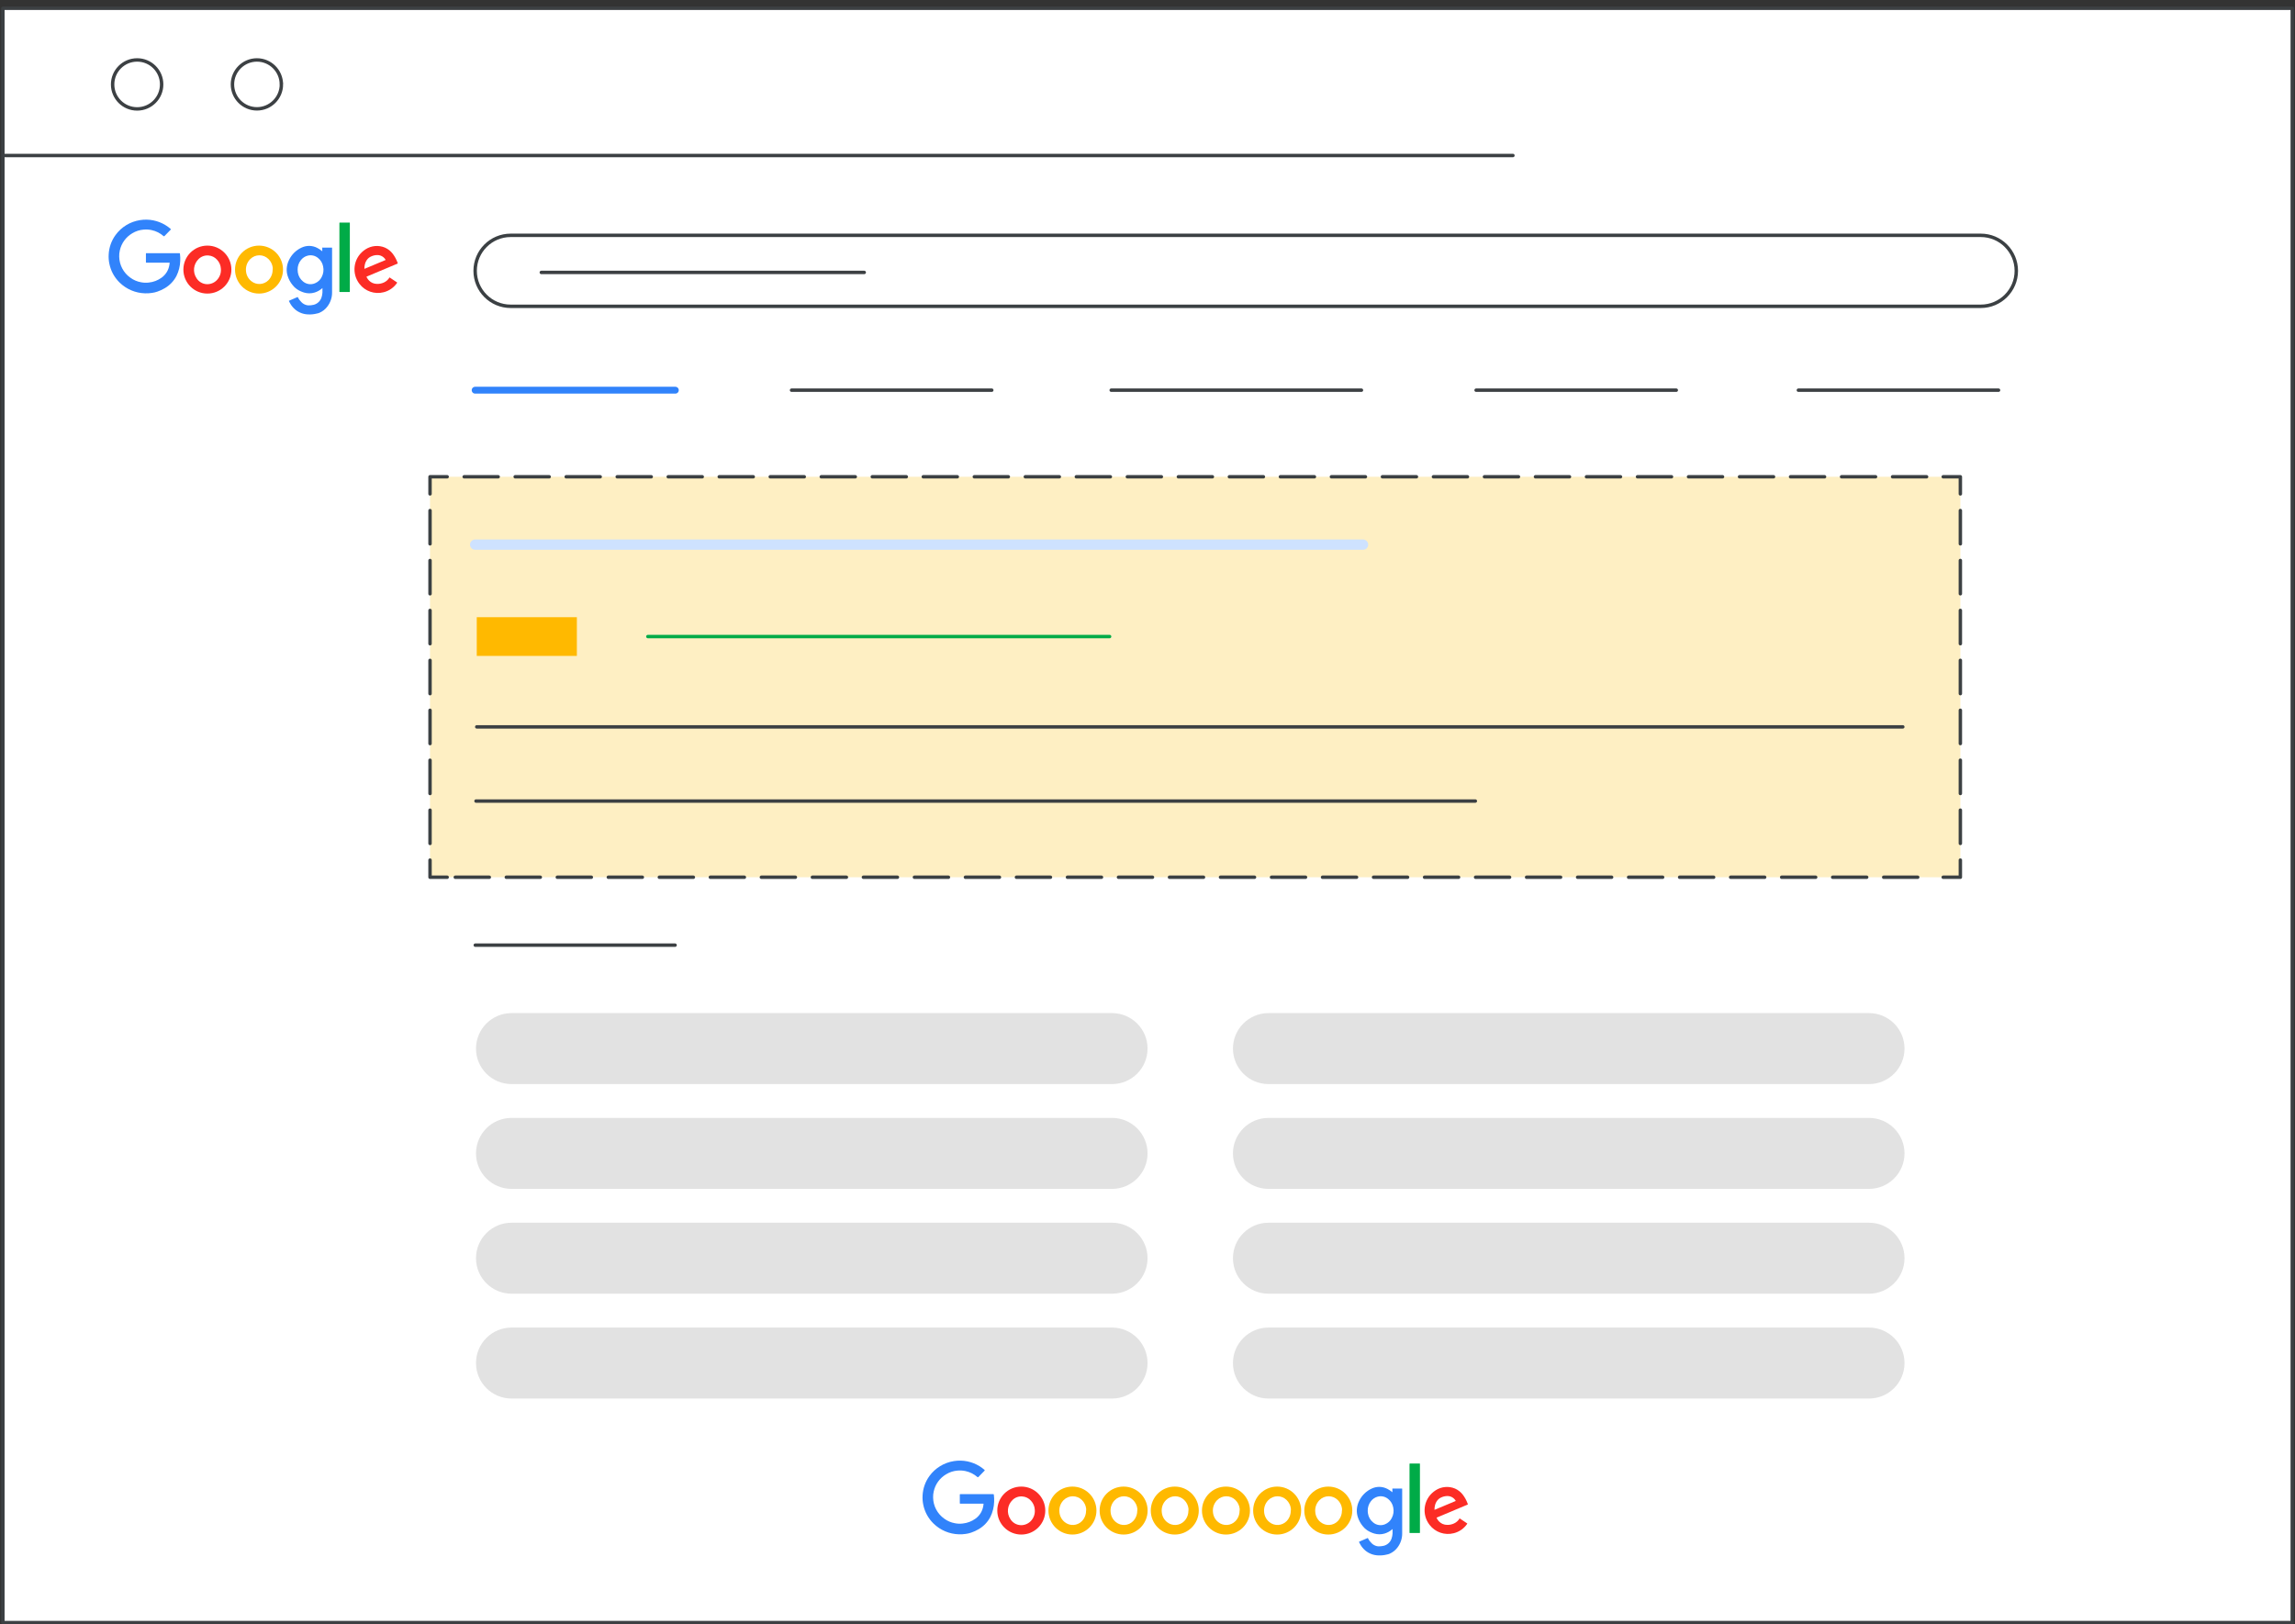 <svg width="349" height="247" xmlns="http://www.w3.org/2000/svg" xmlns:xlink="http://www.w3.org/1999/xlink" xml:space="preserve" overflow="hidden"><rect width="100%" height="100%" fill="#333333" stroke="none"/><g transform="translate(-652 -326)"><g><g><g><g><path d="M348.057 0.26 0.26 0.26 0.26 245.74 348.057 245.74 348.057 0.26Z" stroke="#3C4043" stroke-width="0.521" stroke-linecap="round" stroke-linejoin="round" stroke-miterlimit="4" stroke-opacity="1" fill="#FFFFFF" fill-rule="nonzero" fill-opacity="1" transform="matrix(1.001 0 0 1 652.178 327)"/><path d="M24.38 11.828C24.385 13.885 22.724 15.557 20.667 15.562 18.609 15.568 16.938 13.906 16.932 11.849 16.927 9.792 18.588 8.12 20.646 8.115 20.646 8.115 20.656 8.115 20.662 8.115 22.713 8.115 24.375 9.776 24.38 11.828Z" stroke="#3C4043" stroke-width="0.521" stroke-linecap="butt" stroke-linejoin="miter" stroke-miterlimit="4" stroke-opacity="1" fill="#FFFFFF" fill-rule="nonzero" fill-opacity="1" transform="matrix(1.001 0 0 1 652.178 327)"/><path d="M42.573 11.828C42.573 13.88 40.911 15.547 38.859 15.552 36.807 15.552 35.141 13.891 35.135 11.838 35.135 9.786 36.797 8.12 38.849 8.115 38.849 8.115 38.849 8.115 38.849 8.115 40.901 8.115 42.562 9.776 42.568 11.828Z" stroke="#3C4043" stroke-width="0.521" stroke-linecap="butt" stroke-linejoin="miter" stroke-miterlimit="4" stroke-opacity="1" fill="#FFFFFF" fill-rule="nonzero" fill-opacity="1" transform="matrix(1.001 0 0 1 652.178 327)"/><path d="M0.615 22.646 229.661 22.646" stroke="#3C4043" stroke-width="0.521" stroke-linecap="round" stroke-linejoin="round" stroke-miterlimit="4" stroke-opacity="1" fill="none" fill-rule="nonzero" transform="matrix(1.001 0 0 1 652.178 327)"/><path d="M24.594 37.5 27.057 37.5C27.151 37.5 27.146 37.5 27.162 37.594 27.208 37.953 27.219 38.318 27.203 38.682 27.177 39.469 26.984 40.245 26.635 40.953 26.234 41.734 25.615 42.38 24.859 42.823 24.5 43.036 24.125 43.208 23.729 43.344 23.458 43.438 23.182 43.505 22.901 43.542 22.557 43.594 22.208 43.615 21.859 43.604 20.412 43.568 19.037 42.984 18 41.974 17.203 41.198 16.656 40.198 16.438 39.109 16.338 38.646 16.307 38.172 16.333 37.703 16.385 36.635 16.745 35.604 17.375 34.74 18.26 33.521 19.594 32.708 21.078 32.474 21.422 32.417 21.771 32.391 22.12 32.401 23.463 32.427 24.76 32.938 25.766 33.828L25.766 33.911 24.792 34.911 24.766 34.911C24.74 34.911 24.719 34.953 24.677 34.911 24.162 34.453 23.537 34.135 22.859 33.99 22.458 33.901 22.042 33.88 21.63 33.917 21.021 33.964 20.438 34.156 19.917 34.474 18.953 35.042 18.266 35.984 18.026 37.078 17.953 37.385 17.922 37.703 17.932 38.021 17.953 39.302 18.583 40.49 19.63 41.229 20.115 41.589 20.677 41.823 21.271 41.927 21.656 42 22.052 42.016 22.443 41.964 23.13 41.891 23.792 41.641 24.354 41.234 25.016 40.766 25.448 40.047 25.562 39.245 25.562 39.161 25.588 39.083 25.594 39.005 25.599 38.927 25.594 38.948 25.542 38.948L22.062 38.948C22.014 38.948 21.99 38.924 21.99 38.875L21.99 37.589C21.99 37.49 21.99 37.5 22.078 37.5L24.594 37.5Z" fill="#3183FB" fill-rule="evenodd" fill-opacity="1" transform="matrix(1.001 0 0 1 652.178 327)"/><path d="M48.833 42.797C48.797 42.812 48.766 42.839 48.734 42.865 48.401 43.151 48.016 43.365 47.594 43.49 47.083 43.641 46.542 43.641 46.031 43.49 45.635 43.375 45.266 43.198 44.922 42.969 44.677 42.802 44.464 42.594 44.281 42.359 43.932 41.938 43.672 41.448 43.51 40.922 43.406 40.573 43.359 40.203 43.38 39.839 43.411 39.37 43.536 38.911 43.75 38.495 44.141 37.693 44.797 37.047 45.604 36.667 45.979 36.484 46.391 36.391 46.807 36.391 47.229 36.396 47.646 36.505 48.021 36.698 48.271 36.823 48.505 36.979 48.719 37.161 48.719 37.161 48.755 37.198 48.781 37.203 48.807 37.208 48.781 37.167 48.781 37.146L48.781 36.724C48.781 36.583 48.781 36.651 48.859 36.651L50.229 36.651C50.255 36.651 50.271 36.651 50.271 36.693L50.271 43.453C50.281 44.229 50.031 44.984 49.562 45.604 49.25 46.026 48.833 46.354 48.354 46.562 48.219 46.62 48.078 46.656 47.938 46.682 47.521 46.786 47.089 46.833 46.656 46.812 45.932 46.797 45.229 46.536 44.672 46.073 44.359 45.807 44.094 45.484 43.896 45.125 43.823 45.005 43.76 44.885 43.703 44.76 43.703 44.76 43.729 44.76 43.745 44.724L45.005 44.177C45.052 44.177 45.057 44.177 45.078 44.208 45.214 44.49 45.401 44.74 45.625 44.958 45.844 45.182 46.125 45.333 46.427 45.406 46.51 45.427 46.594 45.438 46.677 45.438 46.948 45.438 47.219 45.411 47.479 45.349 48.036 45.203 48.484 44.786 48.661 44.24 48.745 44 48.792 43.745 48.807 43.49 48.818 43.281 48.818 43.078 48.807 42.87 48.807 42.87 48.833 42.828 48.833 42.797ZM45.036 40.01C45.036 40.156 45.047 40.302 45.073 40.443 45.156 40.974 45.432 41.458 45.854 41.797 46.359 42.229 47.068 42.339 47.677 42.073 48.12 41.891 48.484 41.557 48.693 41.125 48.953 40.635 49.031 40.062 48.911 39.521 48.818 39.005 48.542 38.547 48.13 38.224 47.693 37.865 47.115 37.734 46.568 37.875 46.151 37.979 45.786 38.224 45.526 38.562 45.198 38.974 45.026 39.49 45.036 40.016Z" fill="#3183FB" fill-rule="evenodd" fill-opacity="1" transform="matrix(1.001 0 0 1 652.178 327)"/><path d="M31.328 43.641C29.312 43.641 27.682 42.01 27.682 39.995 27.682 37.979 29.312 36.349 31.328 36.349 33.344 36.349 34.974 37.979 34.974 39.995 34.974 42.01 33.344 43.641 31.328 43.641ZM31.224 42.214C31.787 42.24 32.328 42.026 32.729 41.635 33.198 41.172 33.438 40.526 33.38 39.87 33.354 39.359 33.151 38.875 32.802 38.5 32.469 38.12 32 37.885 31.495 37.849 30.948 37.802 30.412 37.99 30.016 38.37 29.198 39.141 29.057 40.385 29.688 41.318 30.026 41.849 30.599 42.182 31.224 42.214Z" fill="#FC2C25" fill-rule="evenodd" fill-opacity="1" transform="matrix(1.001 0 0 1 652.178 327)"/><path d="M39.172 43.641C37.156 43.641 35.526 42.01 35.526 39.995 35.526 37.979 37.156 36.349 39.172 36.349 41.188 36.349 42.818 37.979 42.818 39.995 42.818 42.01 41.188 43.641 39.172 43.641ZM41.255 39.995 41.255 39.693C41.193 39.198 40.969 38.745 40.615 38.396 39.849 37.63 38.609 37.63 37.844 38.396 37.812 38.427 37.786 38.453 37.76 38.484 37.323 38.969 37.12 39.615 37.198 40.26 37.25 40.849 37.542 41.391 38.005 41.755 38.781 42.385 39.911 42.318 40.609 41.604 41.021 41.177 41.245 40.609 41.24 40.016L41.255 39.995Z" fill="#FFB900" fill-rule="evenodd" fill-opacity="1" transform="matrix(1.001 0 0 1 652.178 327)"/><path d="M58.974 41.167 60.151 41.953C60.151 41.953 60.161 41.99 60.151 42.005 59.672 42.719 58.943 43.229 58.109 43.438 56.745 43.792 55.297 43.297 54.438 42.177 53.214 40.609 53.49 38.344 55.062 37.12 55.156 37.047 55.255 36.979 55.354 36.911 56.234 36.344 57.339 36.245 58.302 36.651 58.771 36.859 59.182 37.182 59.49 37.594 59.797 38 60.042 38.453 60.214 38.932 60.214 38.974 60.26 39.021 60.25 39.057 60.24 39.094 60.177 39.099 60.135 39.12L55.594 41.031C55.474 41.083 55.469 41.031 55.542 41.188 55.729 41.562 56.036 41.859 56.417 42.031 56.635 42.125 56.87 42.172 57.109 42.172 57.469 42.182 57.823 42.104 58.151 41.953 58.5 41.792 58.792 41.531 58.99 41.198 58.984 41.188 58.979 41.177 58.974 41.167ZM55.182 39.885 58.411 38.531C58.391 38.484 58.365 38.443 58.333 38.401 58.052 38 57.583 37.766 57.094 37.786 56.781 37.792 56.469 37.87 56.188 38.005 55.964 38.104 55.771 38.255 55.62 38.443 55.432 38.677 55.307 38.953 55.245 39.245 55.193 39.453 55.172 39.672 55.182 39.885Z" fill="#FC2C25" fill-rule="evenodd" fill-opacity="1" transform="matrix(1.001 0 0 1 652.178 327)"/><path d="M52.969 38.109 52.969 43.318C52.969 43.422 52.969 43.406 52.875 43.406L51.474 43.406C51.38 43.406 51.385 43.406 51.385 43.328L51.385 32.911C51.385 32.866 51.408 32.844 51.453 32.844L52.901 32.844C52.979 32.844 52.969 32.844 52.969 32.917L52.969 38.125 52.969 38.109Z" fill="#00AB47" fill-rule="evenodd" fill-opacity="1" transform="matrix(1.001 0 0 1 652.178 327)"/><path d="M148.24 226.208 150.703 226.208C150.797 226.208 150.792 226.208 150.807 226.302 150.854 226.661 150.865 227.026 150.849 227.391 150.823 228.177 150.63 228.953 150.281 229.661 149.88 230.443 149.26 231.089 148.505 231.531 148.146 231.745 147.771 231.917 147.375 232.052 147.104 232.146 146.828 232.214 146.547 232.25 146.203 232.302 145.854 232.323 145.505 232.312 144.057 232.276 142.682 231.693 141.646 230.682 140.849 229.906 140.302 228.906 140.083 227.818 139.984 227.354 139.953 226.88 139.979 226.411 140.031 225.344 140.391 224.312 141.021 223.448 141.906 222.229 143.24 221.417 144.724 221.182 145.068 221.125 145.417 221.099 145.766 221.109 147.109 221.135 148.406 221.646 149.411 222.536L149.411 222.62 148.438 223.62 148.411 223.62C148.385 223.62 148.365 223.661 148.323 223.62 147.807 223.161 147.182 222.844 146.505 222.698 146.104 222.609 145.688 222.589 145.276 222.625 144.667 222.672 144.083 222.865 143.562 223.182 142.599 223.75 141.911 224.693 141.672 225.786 141.599 226.094 141.568 226.411 141.578 226.729 141.599 228.01 142.229 229.198 143.276 229.938 143.76 230.297 144.323 230.531 144.917 230.635 145.302 230.708 145.698 230.724 146.089 230.672 146.776 230.599 147.437 230.349 148 229.943 148.661 229.474 149.094 228.755 149.208 227.953 149.208 227.87 149.234 227.792 149.24 227.714 149.245 227.635 149.24 227.656 149.188 227.656L145.708 227.656C145.66 227.656 145.635 227.632 145.635 227.583L145.635 226.297C145.635 226.198 145.635 226.208 145.724 226.208L148.24 226.208Z" fill="#3183FB" fill-rule="evenodd" fill-opacity="1" transform="matrix(1.001 0 0 1 652.178 327)"/><path d="M211.401 231.505C211.365 231.521 211.333 231.547 211.302 231.573 210.969 231.859 210.583 232.073 210.161 232.198 209.651 232.349 209.109 232.349 208.599 232.198 208.203 232.083 207.833 231.906 207.49 231.677 207.245 231.51 207.031 231.302 206.849 231.068 206.5 230.646 206.24 230.156 206.078 229.63 205.974 229.281 205.927 228.911 205.948 228.547 205.979 228.078 206.104 227.62 206.318 227.203 206.708 226.401 207.365 225.755 208.172 225.375 208.547 225.193 208.958 225.099 209.375 225.099 209.797 225.104 210.214 225.214 210.589 225.406 210.839 225.531 211.073 225.688 211.286 225.87 211.286 225.87 211.323 225.906 211.349 225.911 211.375 225.917 211.349 225.875 211.349 225.854L211.349 225.432C211.349 225.292 211.349 225.359 211.427 225.359L212.797 225.359C212.823 225.359 212.839 225.359 212.839 225.401L212.839 232.161C212.849 232.937 212.599 233.693 212.13 234.312 211.818 234.734 211.401 235.062 210.922 235.271 210.786 235.328 210.646 235.365 210.505 235.391 210.089 235.495 209.656 235.542 209.224 235.521 208.5 235.505 207.797 235.245 207.24 234.781 206.927 234.516 206.661 234.193 206.464 233.833 206.391 233.714 206.328 233.594 206.271 233.469 206.271 233.469 206.297 233.469 206.312 233.432L207.573 232.885C207.62 232.885 207.625 232.885 207.646 232.917 207.781 233.198 207.969 233.448 208.193 233.667 208.411 233.891 208.693 234.042 208.995 234.115 209.078 234.135 209.161 234.146 209.245 234.146 209.516 234.146 209.786 234.12 210.047 234.057 210.604 233.911 211.052 233.495 211.229 232.948 211.312 232.708 211.359 232.453 211.375 232.198 211.385 231.99 211.385 231.786 211.375 231.578 211.375 231.578 211.401 231.536 211.401 231.505ZM207.604 228.719C207.604 228.865 207.615 229.01 207.641 229.151 207.724 229.682 208 230.167 208.422 230.505 208.927 230.937 209.635 231.047 210.245 230.781 210.687 230.599 211.052 230.266 211.26 229.833 211.521 229.344 211.599 228.771 211.479 228.229 211.385 227.714 211.109 227.255 210.698 226.932 210.26 226.573 209.682 226.443 209.135 226.583 208.719 226.687 208.354 226.932 208.094 227.271 207.766 227.682 207.594 228.198 207.604 228.724Z" fill="#3183FB" fill-rule="evenodd" fill-opacity="1" transform="matrix(1.001 0 0 1 652.178 327)"/><path d="M154.974 232.349C152.958 232.349 151.328 230.719 151.328 228.703 151.328 226.687 152.958 225.057 154.974 225.057 156.99 225.057 158.62 226.687 158.62 228.703 158.62 230.719 156.99 232.349 154.974 232.349ZM154.87 230.922C155.432 230.948 155.974 230.734 156.375 230.344 156.844 229.88 157.083 229.234 157.026 228.578 157 228.068 156.797 227.583 156.448 227.208 156.115 226.828 155.646 226.594 155.141 226.557 154.594 226.51 154.057 226.698 153.661 227.078 152.844 227.849 152.703 229.094 153.333 230.026 153.672 230.557 154.245 230.891 154.87 230.922Z" fill="#FC2C25" fill-rule="evenodd" fill-opacity="1" transform="matrix(1.001 0 0 1 652.178 327)"/><path d="M162.745 232.349C160.729 232.349 159.099 230.719 159.099 228.703 159.099 226.687 160.729 225.057 162.745 225.057 164.76 225.057 166.391 226.687 166.391 228.703 166.391 230.719 164.76 232.349 162.745 232.349ZM164.828 228.703 164.828 228.401C164.766 227.906 164.542 227.453 164.187 227.104 163.422 226.339 162.182 226.339 161.417 227.104 161.385 227.135 161.359 227.161 161.333 227.193 160.896 227.677 160.693 228.323 160.771 228.969 160.823 229.557 161.115 230.099 161.578 230.464 162.354 231.094 163.484 231.026 164.182 230.312 164.594 229.885 164.818 229.318 164.812 228.724L164.828 228.703Z" fill="#FFB900" fill-rule="evenodd" fill-opacity="1" transform="matrix(1.001 0 0 1 652.178 327)"/><path d="M170.521 232.349C168.505 232.349 166.875 230.719 166.875 228.703 166.875 226.687 168.505 225.057 170.521 225.057 172.536 225.057 174.167 226.687 174.167 228.703 174.167 230.719 172.536 232.349 170.521 232.349ZM172.604 228.703 172.604 228.401C172.542 227.906 172.318 227.453 171.964 227.104 171.198 226.339 169.958 226.339 169.193 227.104 169.161 227.135 169.135 227.161 169.109 227.193 168.672 227.677 168.469 228.323 168.547 228.969 168.599 229.557 168.891 230.099 169.354 230.464 170.13 231.094 171.26 231.026 171.958 230.312 172.37 229.885 172.594 229.318 172.589 228.724L172.604 228.703Z" fill="#FFB900" fill-rule="evenodd" fill-opacity="1" transform="matrix(1.001 0 0 1 652.178 327)"/><path d="M178.292 232.349C176.276 232.349 174.646 230.719 174.646 228.703 174.646 226.687 176.276 225.057 178.292 225.057 180.307 225.057 181.938 226.687 181.938 228.703 181.938 230.719 180.307 232.349 178.292 232.349ZM180.375 228.703 180.375 228.401C180.312 227.906 180.089 227.453 179.734 227.104 178.969 226.339 177.729 226.339 176.964 227.104 176.932 227.135 176.906 227.161 176.88 227.193 176.443 227.677 176.24 228.323 176.318 228.969 176.37 229.557 176.661 230.099 177.125 230.464 177.901 231.094 179.031 231.026 179.729 230.312 180.141 229.885 180.365 229.318 180.359 228.724L180.375 228.703Z" fill="#FFB900" fill-rule="evenodd" fill-opacity="1" transform="matrix(1.001 0 0 1 652.178 327)"/><path d="M186.068 232.349C184.052 232.349 182.422 230.719 182.422 228.703 182.422 226.687 184.052 225.057 186.068 225.057 188.083 225.057 189.714 226.687 189.714 228.703 189.714 230.719 188.083 232.349 186.068 232.349ZM188.151 228.703 188.151 228.401C188.089 227.906 187.865 227.453 187.51 227.104 186.745 226.339 185.505 226.339 184.74 227.104 184.708 227.135 184.682 227.161 184.656 227.193 184.219 227.677 184.016 228.323 184.094 228.969 184.146 229.557 184.437 230.099 184.901 230.464 185.677 231.094 186.807 231.026 187.505 230.312 187.917 229.885 188.141 229.318 188.135 228.724L188.151 228.703Z" fill="#FFB900" fill-rule="evenodd" fill-opacity="1" transform="matrix(1.001 0 0 1 652.178 327)"/><path d="M193.844 232.349C191.828 232.349 190.198 230.719 190.198 228.703 190.198 226.687 191.828 225.057 193.844 225.057 195.859 225.057 197.49 226.687 197.49 228.703 197.49 230.719 195.859 232.349 193.844 232.349ZM195.927 228.703 195.927 228.401C195.865 227.906 195.641 227.453 195.286 227.104 194.521 226.339 193.281 226.339 192.516 227.104 192.484 227.135 192.458 227.161 192.432 227.193 191.995 227.677 191.792 228.323 191.87 228.969 191.922 229.557 192.214 230.099 192.677 230.464 193.453 231.094 194.583 231.026 195.281 230.312 195.693 229.885 195.917 229.318 195.911 228.724L195.927 228.703Z" fill="#FFB900" fill-rule="evenodd" fill-opacity="1" transform="matrix(1.001 0 0 1 652.178 327)"/><path d="M201.615 232.349C199.599 232.349 197.969 230.719 197.969 228.703 197.969 226.687 199.599 225.057 201.615 225.057 203.63 225.057 205.26 226.687 205.26 228.703 205.26 230.719 203.63 232.349 201.615 232.349ZM203.698 228.703 203.698 228.401C203.635 227.906 203.411 227.453 203.057 227.104 202.292 226.339 201.052 226.339 200.286 227.104 200.255 227.135 200.229 227.161 200.203 227.193 199.766 227.677 199.562 228.323 199.641 228.969 199.693 229.557 199.984 230.099 200.448 230.464 201.224 231.094 202.354 231.026 203.052 230.312 203.464 229.885 203.687 229.318 203.682 228.724L203.698 228.703Z" fill="#FFB900" fill-rule="evenodd" fill-opacity="1" transform="matrix(1.001 0 0 1 652.178 327)"/><path d="M221.542 229.875 222.719 230.661C222.719 230.661 222.729 230.698 222.719 230.714 222.24 231.427 221.51 231.938 220.677 232.146 219.312 232.5 217.865 232.005 217.005 230.885 215.781 229.318 216.057 227.052 217.63 225.828 217.724 225.755 217.823 225.688 217.922 225.62 218.802 225.052 219.906 224.953 220.87 225.359 221.339 225.568 221.75 225.891 222.057 226.302 222.365 226.708 222.609 227.161 222.781 227.641 222.781 227.682 222.828 227.729 222.818 227.766 222.807 227.802 222.745 227.807 222.703 227.828L218.161 229.74C218.042 229.792 218.036 229.74 218.109 229.896 218.297 230.271 218.604 230.568 218.984 230.74 219.203 230.833 219.438 230.88 219.677 230.88 220.036 230.891 220.391 230.812 220.719 230.661 221.068 230.5 221.359 230.24 221.557 229.906 221.552 229.896 221.547 229.885 221.542 229.875ZM217.75 228.594 220.979 227.24C220.958 227.193 220.932 227.151 220.901 227.109 220.62 226.708 220.151 226.474 219.661 226.495 219.349 226.5 219.036 226.578 218.755 226.714 218.531 226.812 218.339 226.964 218.188 227.151 218 227.385 217.875 227.661 217.812 227.953 217.76 228.161 217.74 228.38 217.75 228.594Z" fill="#FC2C25" fill-rule="evenodd" fill-opacity="1" transform="matrix(1.001 0 0 1 652.178 327)"/><path d="M215.536 226.818 215.536 232.026C215.536 232.13 215.536 232.115 215.443 232.115L214.042 232.115C213.948 232.115 213.953 232.115 213.953 232.036L213.953 221.62C213.953 221.574 213.976 221.552 214.021 221.552L215.469 221.552C215.547 221.552 215.536 221.552 215.536 221.625L215.536 226.833 215.536 226.818Z" fill="#00AB47" fill-rule="evenodd" fill-opacity="1" transform="matrix(1.001 0 0 1 652.178 327)"/><path d="M77.401 34.786 300.74 34.786C303.719 34.786 306.135 37.203 306.135 40.182 306.135 43.161 303.719 45.578 300.74 45.578L77.401 45.578C74.422 45.578 72.005 43.161 72.005 40.182 72.005 37.203 74.422 34.786 77.401 34.786Z" stroke="#3B4043" stroke-width="0.521" stroke-linecap="round" stroke-linejoin="round" stroke-miterlimit="4" stroke-opacity="1" fill="#FFFFFF" fill-rule="nonzero" fill-opacity="1" transform="matrix(1.001 0 0 1 652.178 327)"/><path d="M82.057 40.427 131.115 40.427" stroke="#3C4043" stroke-width="0.521" stroke-linecap="round" stroke-linejoin="round" stroke-miterlimit="4" stroke-opacity="1" fill="none" fill-rule="nonzero" transform="matrix(1.001 0 0 1 652.178 327)"/><path d="M72.005 58.333 102.417 58.333" stroke="#3183FB" stroke-width="1.042" stroke-linecap="round" stroke-linejoin="miter" stroke-miterlimit="10" stroke-opacity="1" fill="none" fill-rule="nonzero" transform="matrix(1.001 0 0 1 652.178 327)"/><path d="M120.073 58.333 150.49 58.333" stroke="#3C4043" stroke-width="0.521" stroke-linecap="round" stroke-linejoin="round" stroke-miterlimit="4" stroke-opacity="1" fill="none" fill-rule="nonzero" transform="matrix(1.001 0 0 1 652.178 327)"/><path d="M168.635 58.333 206.651 58.333" stroke="#3C4043" stroke-width="0.521" stroke-linecap="round" stroke-linejoin="round" stroke-miterlimit="4" stroke-opacity="1" fill="none" fill-rule="nonzero" transform="matrix(1.001 0 0 1 652.178 327)"/><path d="M224.068 58.333 254.479 58.333" stroke="#3C4043" stroke-width="0.521" stroke-linecap="round" stroke-linejoin="round" stroke-miterlimit="4" stroke-opacity="1" fill="none" fill-rule="nonzero" transform="matrix(1.001 0 0 1 652.178 327)"/><path d="M273.026 58.333 303.437 58.333" stroke="#3C4043" stroke-width="0.521" stroke-linecap="round" stroke-linejoin="round" stroke-miterlimit="4" stroke-opacity="1" fill="none" fill-rule="nonzero" transform="matrix(1.001 0 0 1 652.178 327)"/><path d="M65.151 71.5 297.635 71.5 297.635 132.396 65.151 132.396Z" fill="#FEEFC3" fill-rule="nonzero" fill-opacity="1" transform="matrix(1.001 0 0 1 652.178 327)"/><path d="M297.635 129.792 297.635 132.396 295.031 132.396" stroke="#3B4043" stroke-width="0.521" stroke-linecap="round" stroke-linejoin="round" stroke-miterlimit="4" stroke-opacity="1" fill="none" fill-rule="nonzero" transform="matrix(1.001 0 0 1 652.178 327)"/><path d="M291.156 132.396 67.755 132.396" stroke="#3B4043" stroke-width="0.521" stroke-linecap="round" stroke-linejoin="round" stroke-miterlimit="4" stroke-dasharray="0 0 5.167 2.583" stroke-opacity="1" fill="none" fill-rule="nonzero" transform="matrix(1.001 0 0 1 652.178 327)"/><path d="M67.755 132.396 65.151 132.396 65.151 129.792" stroke="#3B4043" stroke-width="0.521" stroke-linecap="round" stroke-linejoin="round" stroke-miterlimit="4" stroke-opacity="1" fill="none" fill-rule="nonzero" transform="matrix(1.001 0 0 1 652.178 327)"/><path d="M65.151 127.26 65.151 75.37" stroke="#3B4043" stroke-width="0.521" stroke-linecap="round" stroke-linejoin="round" stroke-miterlimit="4" stroke-dasharray="0 0 5.062 2.531" stroke-opacity="1" fill="none" fill-rule="nonzero" transform="matrix(1.001 0 0 1 652.178 327)"/><path d="M65.151 74.104 65.151 71.5 67.755 71.5" stroke="#3B4043" stroke-width="0.521" stroke-linecap="round" stroke-linejoin="round" stroke-miterlimit="4" stroke-opacity="1" fill="none" fill-rule="nonzero" transform="matrix(1.001 0 0 1 652.178 327)"/><path d="M70.338 71.5 293.74 71.5" stroke="#3B4043" stroke-width="0.521" stroke-linecap="round" stroke-linejoin="round" stroke-miterlimit="4" stroke-dasharray="0 0 5.167 2.583" stroke-opacity="1" fill="none" fill-rule="nonzero" transform="matrix(1.001 0 0 1 652.178 327)"/><path d="M295.031 71.5 297.635 71.5 297.635 74.104" stroke="#3B4043" stroke-width="0.521" stroke-linecap="round" stroke-linejoin="round" stroke-miterlimit="4" stroke-opacity="1" fill="none" fill-rule="nonzero" transform="matrix(1.001 0 0 1 652.178 327)"/><path d="M297.635 76.635 297.635 128.526" stroke="#3B4043" stroke-width="0.521" stroke-linecap="round" stroke-linejoin="round" stroke-miterlimit="4" stroke-dasharray="0 0 5.062 2.531" stroke-opacity="1" fill="none" fill-rule="nonzero" transform="matrix(1.001 0 0 1 652.178 327)"/><path d="M72.005 81.818 206.896 81.818" stroke="#CEE2FF" stroke-width="1.562" stroke-linecap="round" stroke-linejoin="round" stroke-miterlimit="4" stroke-opacity="1" fill="none" fill-rule="nonzero" transform="matrix(1.001 0 0 1 652.178 327)"/><path d="M98.245 95.797 168.391 95.797" stroke="#00AB47" stroke-width="0.521" stroke-linecap="round" stroke-linejoin="miter" stroke-miterlimit="10" stroke-opacity="1" fill="none" fill-rule="nonzero" transform="matrix(1.001 0 0 1 652.178 327)"/><path d="M72.25 109.531 288.891 109.531" stroke="#3C4043" stroke-width="0.521" stroke-linecap="round" stroke-linejoin="round" stroke-miterlimit="4" stroke-opacity="1" fill="none" fill-rule="nonzero" transform="matrix(1.001 0 0 1 652.178 327)"/><path d="M72.026 142.724 102.38 142.724" stroke="#3C4043" stroke-width="0.521" stroke-linecap="round" stroke-linejoin="round" stroke-miterlimit="4" stroke-opacity="1" fill="none" fill-rule="nonzero" transform="matrix(1.001 0 0 1 652.178 327)"/><path d="M72.135 120.812 223.953 120.812" stroke="#3C4043" stroke-width="0.521" stroke-linecap="round" stroke-linejoin="round" stroke-miterlimit="4" stroke-opacity="1" fill="none" fill-rule="nonzero" transform="matrix(1.001 0 0 1 652.178 327)"/><path d="M72.25 92.854 87.458 92.854 87.458 98.74 72.25 98.74Z" fill="#FFB900" fill-rule="nonzero" fill-opacity="1" transform="matrix(1.001 0 0 1 652.178 327)"/><path d="M168.76 153.057C171.74 153.057 174.156 155.473 174.156 158.453L174.156 158.453C174.156 161.433 171.74 163.849 168.76 163.849L77.531 163.849C74.551 163.849 72.135 161.433 72.135 158.453 72.135 155.473 74.551 153.057 77.531 153.057Z" fill="#E2E2E2" fill-rule="nonzero" fill-opacity="1" transform="matrix(1.001 0 0 1 652.178 327)"/><path d="M283.755 153.057C286.735 153.057 289.151 155.473 289.151 158.453L289.151 158.453C289.151 161.433 286.735 163.849 283.755 163.849L192.526 163.849C189.546 163.849 187.13 161.433 187.13 158.453 187.13 155.473 189.546 153.057 192.526 153.057Z" fill="#E2E2E2" fill-rule="nonzero" fill-opacity="1" transform="matrix(1.001 0 0 1 652.178 327)"/><path d="M168.76 168.995C171.74 168.995 174.156 171.411 174.156 174.391L174.156 174.391C174.156 177.371 171.74 179.786 168.76 179.786L77.531 179.786C74.551 179.786 72.135 177.371 72.135 174.391 72.135 171.411 74.551 168.995 77.531 168.995Z" fill="#E2E2E2" fill-rule="nonzero" fill-opacity="1" transform="matrix(1.001 0 0 1 652.178 327)"/><path d="M283.755 168.995C286.735 168.995 289.151 171.411 289.151 174.391L289.151 174.391C289.151 177.371 286.735 179.786 283.755 179.786L192.526 179.786C189.546 179.786 187.13 177.371 187.13 174.391 187.13 171.411 189.546 168.995 192.526 168.995Z" fill="#E2E2E2" fill-rule="nonzero" fill-opacity="1" transform="matrix(1.001 0 0 1 652.178 327)"/><path d="M168.76 184.932C171.74 184.932 174.156 187.348 174.156 190.328L174.156 190.328C174.156 193.308 171.74 195.724 168.76 195.724L77.531 195.724C74.551 195.724 72.135 193.308 72.135 190.328 72.135 187.348 74.551 184.932 77.531 184.932Z" fill="#E2E2E2" fill-rule="nonzero" fill-opacity="1" transform="matrix(1.001 0 0 1 652.178 327)"/><path d="M283.755 184.932C286.735 184.932 289.151 187.348 289.151 190.328L289.151 190.328C289.151 193.308 286.735 195.724 283.755 195.724L192.526 195.724C189.546 195.724 187.13 193.308 187.13 190.328 187.13 187.348 189.546 184.932 192.526 184.932Z" fill="#E2E2E2" fill-rule="nonzero" fill-opacity="1" transform="matrix(1.001 0 0 1 652.178 327)"/><path d="M168.76 200.875C171.74 200.875 174.156 203.291 174.156 206.271L174.156 206.271C174.156 209.251 171.74 211.667 168.76 211.667L77.531 211.667C74.551 211.667 72.135 209.251 72.135 206.271 72.135 203.291 74.551 200.875 77.531 200.875Z" fill="#E2E2E2" fill-rule="nonzero" fill-opacity="1" transform="matrix(1.001 0 0 1 652.178 327)"/><path d="M283.755 200.875C286.735 200.875 289.151 203.291 289.151 206.271L289.151 206.271C289.151 209.251 286.735 211.667 283.755 211.667L192.526 211.667C189.546 211.667 187.13 209.251 187.13 206.271 187.13 203.291 189.546 200.875 192.526 200.875Z" fill="#E2E2E2" fill-rule="nonzero" fill-opacity="1" transform="matrix(1.001 0 0 1 652.178 327)"/></g></g></g></g></g></svg>